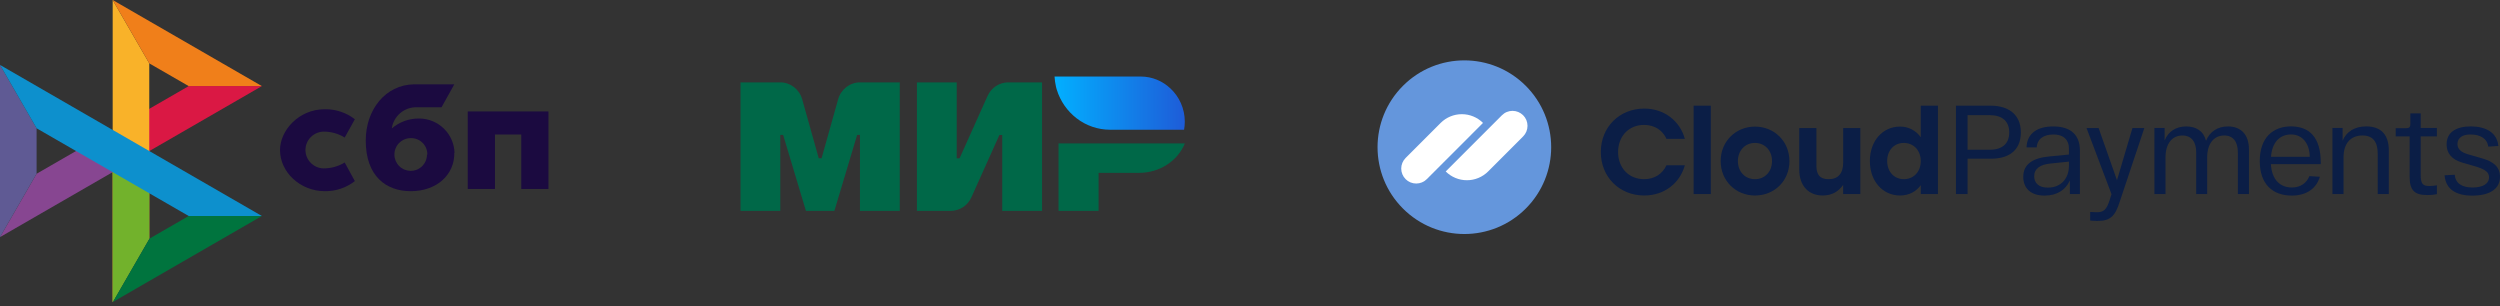 <?xml version="1.0" encoding="UTF-8"?> <svg xmlns="http://www.w3.org/2000/svg" width="196" height="24" viewBox="0 0 196 24" fill="none"><rect x="0" y="0" width="196" height="24" fill="#333333" stroke="none"/><path d="M5.96 11.84L2.869 13.623L0 18.59L11.702 11.84H5.96Z" fill="#874691"></path><path d="M14.794 6.75L11.702 8.533L8.834 13.5L20.531 6.75H14.794Z" fill="#DA1844"></path><path d="M11.702 4.968L8.834 0V10.184V13.5V23.684L11.702 18.717V4.968Z" fill="#F9B229"></path><path d="M8.834 0L11.702 4.968L14.794 6.75H20.531L8.834 0Z" fill="#F07F1A"></path><path d="M8.834 10.184V23.684L11.702 18.717V15.147L8.834 10.184Z" fill="#72B22C"></path><path d="M14.794 16.934L11.702 18.717L8.834 23.684L20.531 16.934H14.794Z" fill="#00743E"></path><path d="M0 5.09V18.59L2.869 13.623V10.057L0 5.09Z" fill="#5F5A94"></path><path d="M8.833 10.184V10.188L0 5.09L2.869 10.057L14.794 16.934H20.531L8.833 10.184Z" fill="#0D90CD"></path><path d="M43 8.737V14.815H40.866V10.546H38.806V14.815H36.672V8.737H43Z" fill="#1B0A40"></path><path d="M35.618 11.97C35.649 13.718 34.223 14.989 32.203 14.989C30.288 14.989 28.674 13.832 28.674 11.014C28.674 8.619 30.204 6.645 32.465 6.61H35.618L34.617 8.41H32.693C32.216 8.394 31.751 8.555 31.386 8.862C31.021 9.168 30.783 9.598 30.716 10.07C31.324 9.549 32.102 9.272 32.903 9.292C33.616 9.303 34.297 9.588 34.806 10.087C35.315 10.586 35.612 11.262 35.636 11.975M33.502 12.115C33.505 11.947 33.474 11.78 33.411 11.624C33.349 11.468 33.256 11.326 33.138 11.206C33.02 11.086 32.879 10.992 32.724 10.927C32.569 10.862 32.402 10.829 32.234 10.83C32.06 10.826 31.888 10.857 31.727 10.921C31.566 10.986 31.419 11.082 31.297 11.205C31.174 11.327 31.078 11.473 31.013 11.634C30.949 11.795 30.918 11.967 30.922 12.141C30.928 12.469 31.061 12.782 31.292 13.016C31.523 13.249 31.835 13.385 32.164 13.395C32.334 13.399 32.503 13.37 32.661 13.309C32.819 13.247 32.964 13.155 33.086 13.037C33.208 12.919 33.306 12.777 33.372 12.621C33.439 12.465 33.474 12.297 33.475 12.128" fill="#1B0A40"></path><path d="M27.025 12.739C26.521 13.046 25.941 13.206 25.351 13.202C24.975 13.19 24.62 13.033 24.358 12.764C24.096 12.495 23.949 12.136 23.947 11.761C23.949 11.385 24.097 11.025 24.359 10.756C24.622 10.487 24.979 10.33 25.355 10.319C25.944 10.312 26.523 10.473 27.025 10.782L27.821 9.349C27.15 8.829 26.322 8.552 25.473 8.563C23.387 8.563 21.953 10.258 21.953 11.761C21.953 13.508 23.544 14.981 25.451 14.989C26.308 15.004 27.145 14.725 27.821 14.199L27.025 12.739Z" fill="#1B0A40"></path><g clip-path="url(#clip0_435_292)"><path d="M65.711 7.78L64.412 12.408H64.189L62.89 7.78C62.667 6.997 61.97 6.458 61.172 6.458H58.056V16.532H61.176V10.578H61.398L63.185 16.532H65.416L67.199 10.578H67.421V16.532H70.541V6.458H67.425C66.631 6.458 65.934 6.997 65.711 7.78ZM82.989 16.532H86.129V13.553H89.287C90.94 13.553 92.347 12.593 92.891 11.243H82.989V16.532ZM77.426 7.521L75.23 12.412H75.007V6.458H71.887V16.532H74.536C75.234 16.532 75.866 16.115 76.157 15.47L78.354 10.582H78.576V16.532H81.697V6.458H79.048C78.35 6.458 77.718 6.875 77.426 7.521Z" fill="#006848"></path><path d="M89.431 6C90.331 6 91.148 6.354 91.765 6.937C92.455 7.582 92.888 8.511 92.888 9.546C92.888 9.758 92.865 9.967 92.831 10.171H87.035C85.072 10.171 83.408 8.849 82.849 7.023C82.841 7.003 82.837 6.98 82.829 6.956C82.814 6.901 82.802 6.842 82.787 6.787C82.73 6.531 82.691 6.272 82.676 6H89.431Z" fill="url(#paint0_linear_435_292)"></path></g><path d="M156 11.74C156.901 11.74 157.524 11.324 157.524 10.384C157.524 9.444 156.901 9.029 156 9.029H154.258V11.739L156 11.74ZM153.348 8.286H156.099C157.327 8.286 158.435 8.87 158.435 10.383C158.435 11.887 157.366 12.441 156.119 12.441H154.258V15.214H153.348V8.286Z" fill="#0B1E46"></path><path d="M160.552 14.709C161.591 14.709 162.205 13.987 162.205 12.988V12.671L160.76 12.82C159.928 12.899 159.481 13.235 159.481 13.829C159.483 14.314 159.799 14.709 160.552 14.709ZM160.661 12.265L162.204 12.117V11.625C162.204 11.021 161.828 10.536 160.977 10.546C160.274 10.546 159.721 10.852 159.68 11.555H158.879C158.919 10.379 159.829 9.912 160.976 9.912C162.341 9.912 163.064 10.577 163.064 11.793V15.217H162.275V14.148C161.958 14.88 161.275 15.335 160.295 15.335C159.127 15.335 158.623 14.682 158.623 13.861C158.622 12.899 159.325 12.394 160.661 12.265Z" fill="#0B1E46"></path><path d="M168.906 10.028H169.707V11.011C169.994 10.308 170.598 9.912 171.4 9.912C172.191 9.912 172.765 10.288 172.953 11.04C173.24 10.318 173.864 9.912 174.675 9.912C175.675 9.912 176.318 10.536 176.318 11.713V15.217H175.448V11.939C175.448 11.127 175.09 10.622 174.38 10.622C173.568 10.622 173.043 11.266 173.043 12.334V15.215H172.182V11.939C172.182 11.127 171.815 10.623 171.102 10.623C170.291 10.623 169.776 11.266 169.776 12.335V15.215H168.907L168.906 10.028Z" fill="#0B1E46"></path><path d="M181.085 12.294C181.066 11.215 180.491 10.542 179.611 10.542C178.759 10.542 178.128 11.137 178.047 12.294H181.085ZM179.611 9.909C181.094 9.909 181.947 10.81 181.947 12.749V12.868H178.038C178.107 14.076 178.75 14.699 179.681 14.699C180.374 14.699 180.839 14.341 181.057 13.808L181.878 13.859C181.61 14.76 180.849 15.334 179.679 15.334C178.184 15.334 177.165 14.453 177.165 12.623C177.166 10.8 178.195 9.909 179.611 9.909Z" fill="#0B1E46"></path><path d="M182.86 10.028H183.661V11.028C183.958 10.325 184.601 9.909 185.512 9.909C186.64 9.909 187.283 10.523 187.283 11.79V15.214H186.414V12.066C186.414 11.126 186.047 10.621 185.217 10.621C184.245 10.621 183.733 11.295 183.733 12.334V15.214H182.864V10.028H182.86Z" fill="#0B1E46"></path><path d="M189.784 10.692V13.721C189.784 14.374 189.923 14.583 190.449 14.583C190.651 14.579 190.853 14.562 191.053 14.531V15.224C190.801 15.273 190.546 15.296 190.291 15.293C189.281 15.293 188.915 14.897 188.915 13.858V10.692H187.824V10.049H188.655C188.883 10.049 188.972 9.959 188.972 9.742V8.891H189.784V10.028H191.051V10.693L189.784 10.692Z" fill="#0B1E46"></path><path d="M192.448 13.7C192.517 14.393 193.031 14.7 193.853 14.7C194.625 14.7 195.139 14.423 195.139 13.898C195.139 13.513 194.852 13.285 194.139 13.067L193.021 12.741C192.22 12.503 191.814 12.018 191.814 11.315C191.814 10.316 192.635 9.91 193.714 9.91C194.862 9.91 195.773 10.375 195.871 11.445L195.08 11.496C194.991 10.843 194.427 10.546 193.714 10.546C193.081 10.526 192.665 10.801 192.665 11.288C192.665 11.704 192.962 11.941 193.506 12.1L194.634 12.427C195.503 12.674 196 13.109 196 13.862C196 14.822 195.178 15.336 193.832 15.336C192.565 15.336 191.744 14.851 191.655 13.742L192.448 13.7Z" fill="#0B1E46"></path><path d="M168.116 10.039L166.186 15.818C165.828 16.946 165.453 17.322 164.444 17.322C164.286 17.322 164.086 17.312 163.87 17.293V16.619C164.049 16.629 164.236 16.639 164.395 16.639C164.929 16.639 165.156 16.442 165.394 15.689L165.543 15.224L163.583 10.039H164.532L165.972 14.13L167.184 10.039H168.114H168.116Z" fill="#0B1E46"></path><path d="M125.504 11.92C125.504 9.981 126.944 8.513 128.911 8.513C130.483 8.513 131.706 9.482 132.092 10.885H130.652C130.342 10.207 129.711 9.793 128.902 9.793C127.688 9.793 126.859 10.687 126.859 11.92C126.859 13.153 127.688 14.047 128.902 14.047C129.711 14.047 130.342 13.633 130.652 12.956H132.092C131.706 14.358 130.483 15.327 128.911 15.327C126.944 15.327 125.504 13.859 125.504 11.92Z" fill="#0B1E46"></path><path d="M134.127 8.286H132.781V15.214H134.127V8.286Z" fill="#0B1E46"></path><path d="M136.252 12.626C136.252 13.483 136.836 14.047 137.589 14.047C138.342 14.047 138.926 13.485 138.926 12.626C138.926 11.779 138.342 11.205 137.589 11.205C136.836 11.205 136.252 11.778 136.252 12.626ZM140.293 12.626C140.293 14.189 139.107 15.328 137.591 15.328C136.085 15.328 134.9 14.18 134.9 12.626C134.9 11.065 136.105 9.925 137.591 9.925C139.085 9.925 140.29 11.062 140.29 12.626H140.293Z" fill="#0B1E46"></path><path d="M145.85 10.039V15.214H144.504V14.498C144.128 15.025 143.62 15.326 142.905 15.326C141.766 15.326 141.06 14.545 141.06 13.284V10.039H142.406V12.994C142.406 13.672 142.662 14.048 143.357 14.048C144.1 14.048 144.505 13.606 144.505 12.759V10.039H145.85Z" fill="#0B1E46"></path><path d="M150.588 12.626C150.588 11.779 150.013 11.205 149.261 11.205C148.509 11.205 147.955 11.777 147.955 12.626C147.955 13.483 148.518 14.047 149.263 14.047C150.013 14.047 150.588 13.483 150.588 12.626ZM151.934 8.286V15.214H150.588V14.518C150.23 15.007 149.684 15.327 148.959 15.327C147.613 15.327 146.597 14.216 146.597 12.626C146.597 11.026 147.623 9.925 148.95 9.925C149.27 9.918 149.588 9.992 149.873 10.138C150.159 10.284 150.404 10.499 150.586 10.762V8.286H151.934Z" fill="#0B1E46"></path><path d="M119.619 16.353C122.277 13.695 122.277 9.386 119.619 6.727C116.961 4.069 112.652 4.069 109.994 6.727C107.335 9.386 107.335 13.695 109.994 16.353C112.652 19.011 116.961 19.011 119.619 16.353Z" fill="#6496DC"></path><path d="M113.344 13.443L117.752 9.035C117.861 8.926 117.99 8.839 118.133 8.78C118.275 8.721 118.428 8.691 118.582 8.691C118.736 8.691 118.889 8.721 119.031 8.78C119.173 8.839 119.303 8.926 119.412 9.035H119.414C119.634 9.255 119.757 9.554 119.757 9.865C119.757 10.176 119.634 10.475 119.414 10.695L116.668 13.443C116.227 13.883 115.63 14.13 115.006 14.13C114.383 14.13 113.785 13.883 113.344 13.443Z" fill="white"></path><path d="M116.268 9.637L111.861 14.045C111.752 14.154 111.622 14.241 111.48 14.3C111.337 14.359 111.185 14.389 111.031 14.389C110.876 14.389 110.724 14.359 110.581 14.3C110.439 14.241 110.309 14.154 110.2 14.045C110.091 13.936 110.005 13.807 109.946 13.664C109.887 13.522 109.856 13.369 109.856 13.215C109.856 13.061 109.887 12.908 109.946 12.766C110.005 12.623 110.091 12.494 110.2 12.385L112.946 9.639C113.387 9.199 113.984 8.952 114.607 8.952C115.23 8.951 115.827 9.198 116.268 9.637Z" fill="white"></path><defs><linearGradient id="paint0_linear_435_292" x1="92.888" y1="19.046" x2="82.738" y2="19.046" gradientUnits="userSpaceOnUse"><stop stop-color="#1E5CD8"></stop><stop offset="1" stop-color="#02AFFF"></stop></linearGradient><clipPath id="clip0_435_292"><rect width="35" height="11" fill="white" transform="translate(58 6)"></rect></clipPath></defs></svg> 